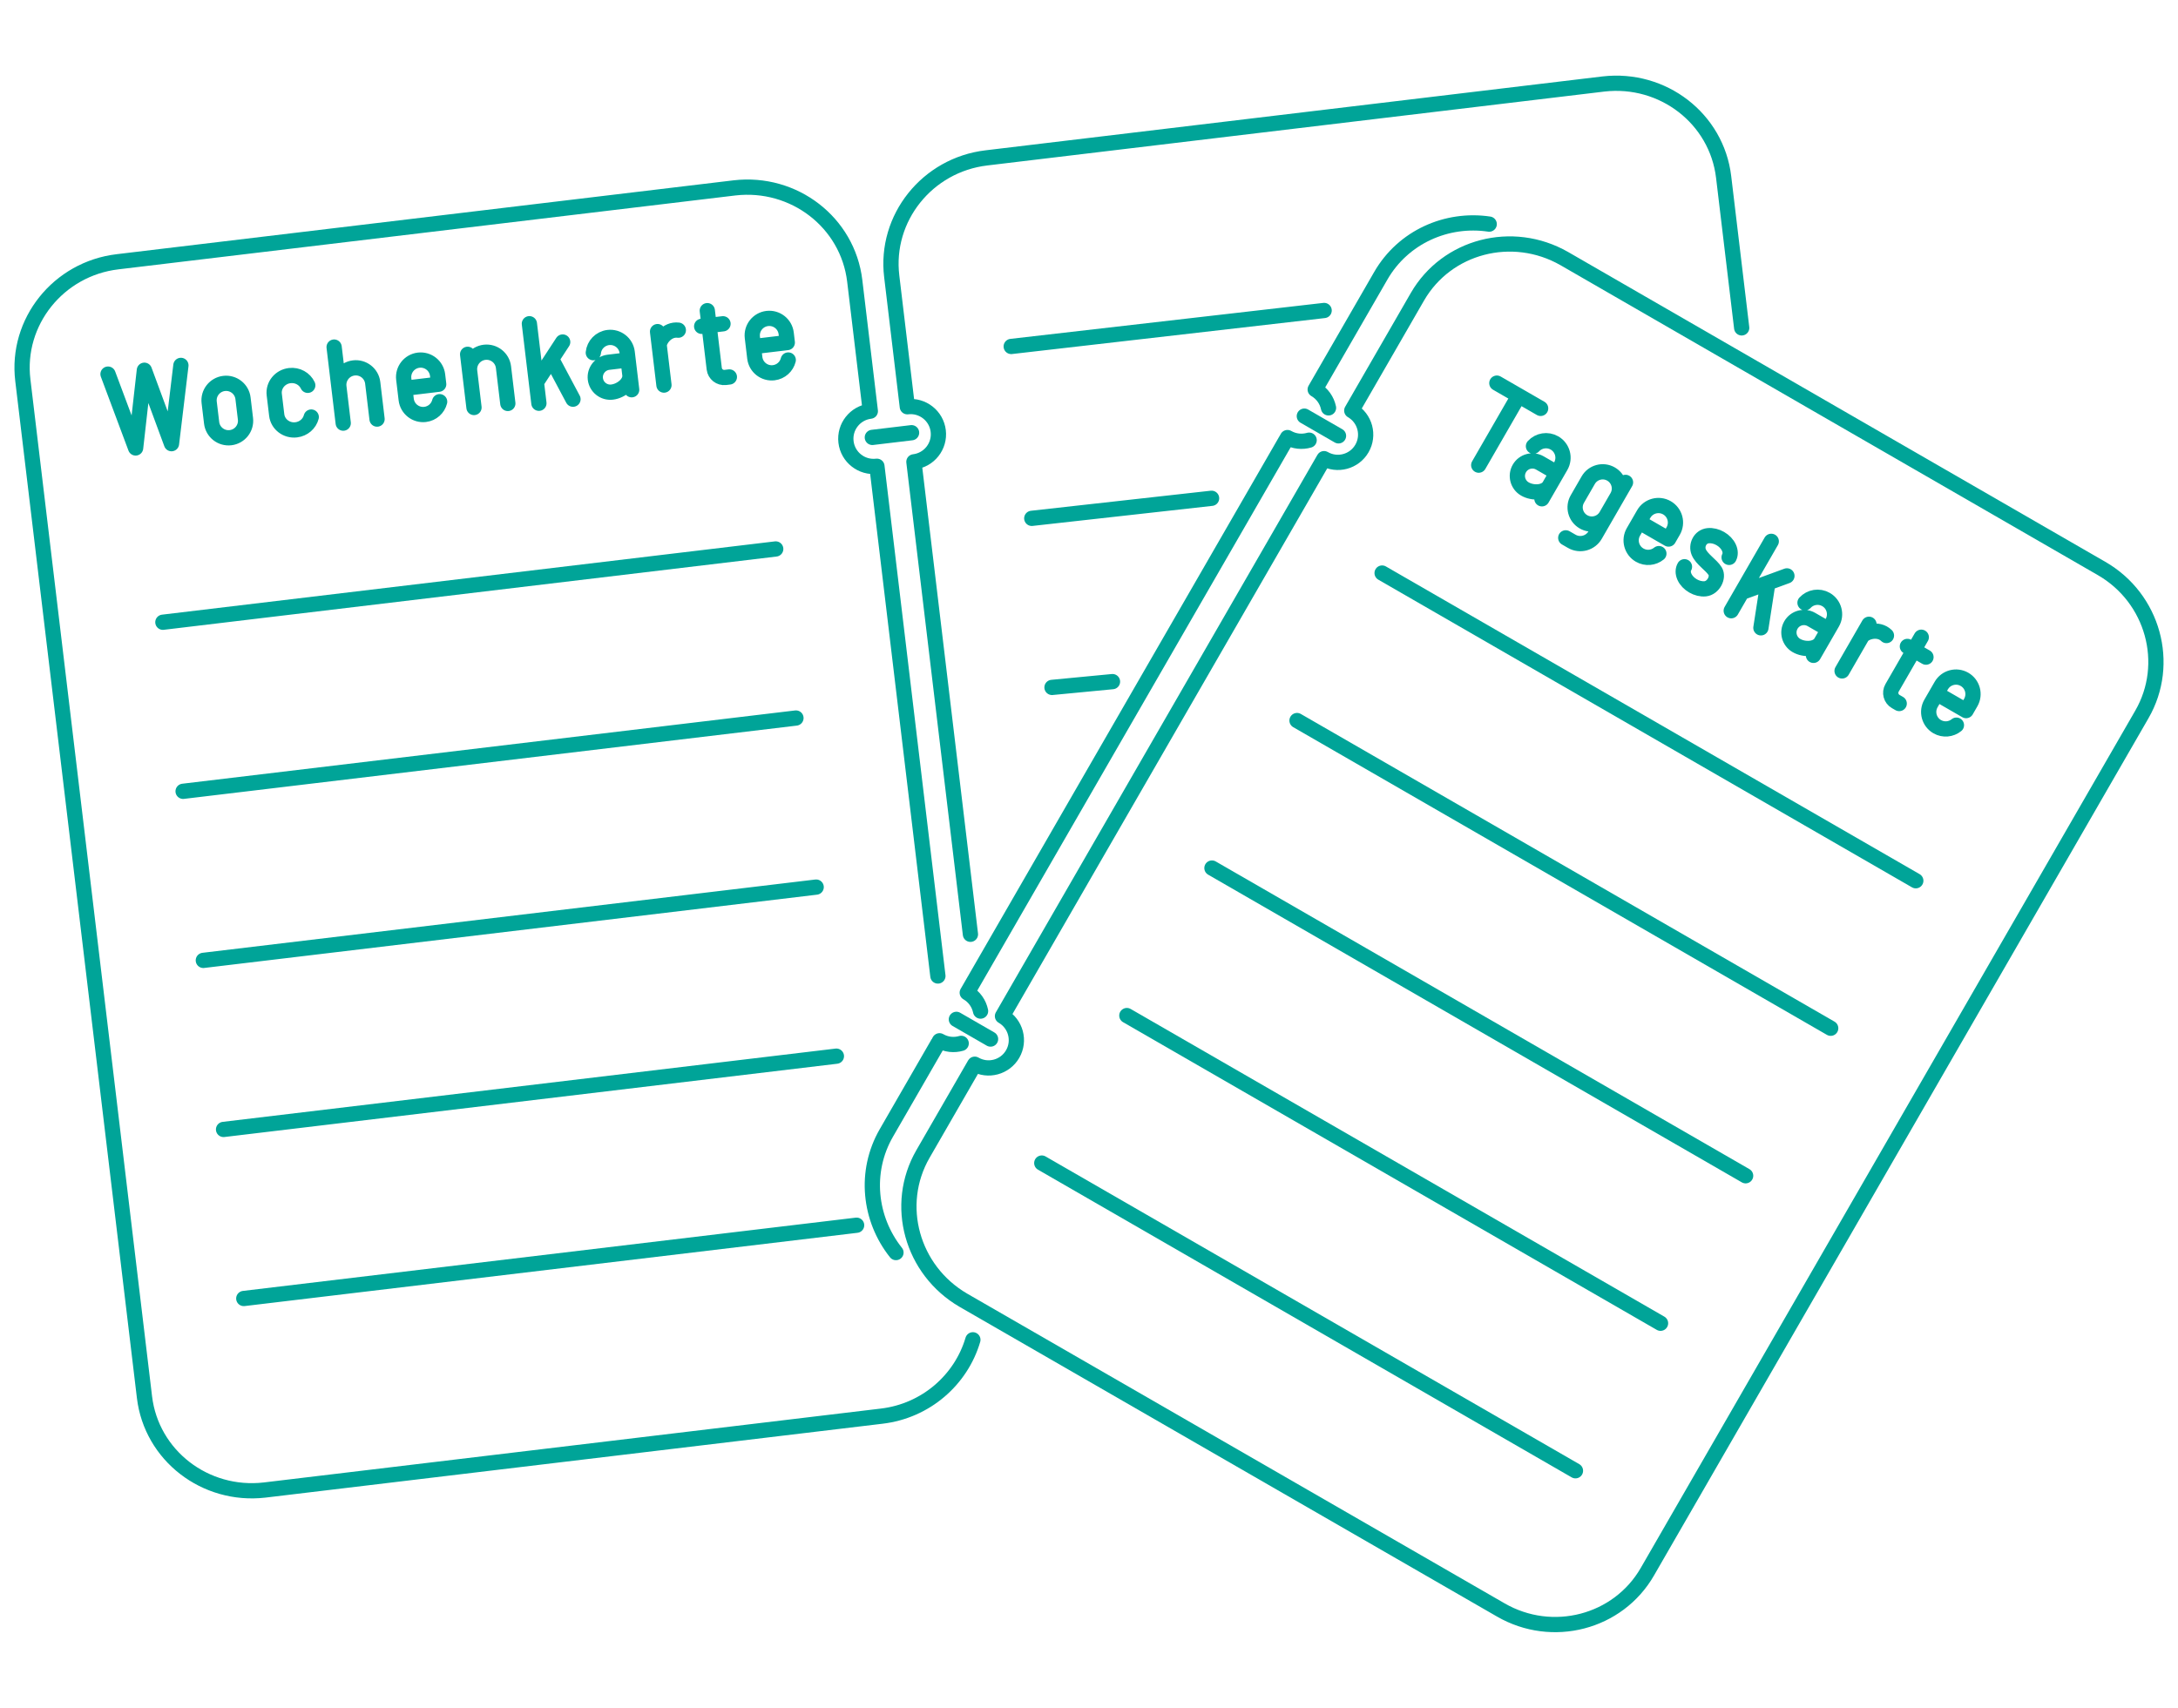 <?xml version="1.0" encoding="utf-8"?>
<!-- Generator: Adobe Illustrator 16.0.0, SVG Export Plug-In . SVG Version: 6.00 Build 0)  -->
<!DOCTYPE svg PUBLIC "-//W3C//DTD SVG 1.1//EN" "http://www.w3.org/Graphics/SVG/1.1/DTD/svg11.dtd">
<svg version="1.1" id="Ebene_1" xmlns="http://www.w3.org/2000/svg" xmlns:xlink="http://www.w3.org/1999/xlink" x="0px" y="0px"
	 width="714px" height="560px" viewBox="0 0 714 560" enable-background="new 0 0 714 560" xml:space="preserve">
<line fill="none" stroke="#00A498" stroke-width="5" stroke-linecap="round" stroke-linejoin="round" x1="60.026" y1="259.472" x2="260.93" y2="235.446"/>
<line fill="none" stroke="#00A498" stroke-width="5" stroke-linecap="round" stroke-linejoin="round" x1="53.396" y1="204.033" x2="254.299" y2="180.007"/>
<line fill="none" stroke="#00A498" stroke-width="5" stroke-linecap="round" stroke-linejoin="round" x1="66.657" y1="314.913" x2="267.56" y2="290.884"/>
<line fill="none" stroke="#00A498" stroke-width="5" stroke-linecap="round" stroke-linejoin="round" x1="73.287" y1="370.347" x2="274.191" y2="346.321"/>
<polyline fill="none" stroke="#00A498" stroke-width="5" stroke-linecap="round" stroke-linejoin="round" points="79.917,425.782 
	277.583,402.144 280.82,401.757 "/>
<line fill="none" stroke="#00A498" stroke-width="5" stroke-linecap="round" stroke-linejoin="round" x1="344.869" y1="225.407" x2="364.702" y2="223.508"/>
<line fill="none" stroke="#00A498" stroke-width="5" stroke-linecap="round" stroke-linejoin="round" x1="338.238" y1="169.968" x2="397.184" y2="163.391"/>
<line fill="none" stroke="#00A498" stroke-width="5" stroke-linecap="round" stroke-linejoin="round" x1="331.499" y1="113.604" x2="434.083" y2="101.809"/>
<line fill="none" stroke="#00A498" stroke-width="5" stroke-linecap="round" stroke-linejoin="round" x1="285.97" y1="143.427" x2="298.834" y2="141.889"/>
<path fill="none" stroke="#00A498" stroke-width="5" stroke-linecap="round" stroke-linejoin="round" d="M307.464,320.034
	l-19.99-167.144c-4.999,0.598-9.536-2.962-10.133-7.954c-0.596-4.989,2.974-9.521,7.972-10.117l-5.112-42.755
	c-2.286-19.109-19.883-32.703-39.388-30.457L38.554,85.834C19.124,88.12,5.17,105.576,7.487,124.681l39.878,333.453
	c2.285,19.11,19.883,32.703,39.385,30.457l202.264-24.225c14.57-1.715,26.06-11.96,29.918-25.037"/>
<path fill="none" stroke="#00A498" stroke-width="5" stroke-linecap="round" stroke-linejoin="round" d="M570.966,107.511
	L565.044,58c-2.288-19.113-19.884-32.704-39.387-30.459L323.395,51.77c-19.43,2.285-33.377,19.737-31.064,38.846l5.111,42.754
	c4.998-0.599,9.535,2.962,10.133,7.951c0.598,4.991-2.973,9.521-7.973,10.118l18.528,154.917"/>
<path fill="none" stroke="#00A498" stroke-width="5" stroke-linecap="round" stroke-linejoin="round" d="M230.022,107.007
	l6.996-0.837 M173.544,106.152l3.121,26.077 M180.826,117.717l7.011,13.178 M184.462,112.147l-8.619,13.204 M207.076,127.797
	l-1.465-12.254c-0.366-3.055-3.146-5.238-6.208-4.873c-2.649,0.316-4.644,2.437-4.897,4.981 M205.907,118.021l-6.417,0.767
	c-2.706,0.324-4.636,2.777-4.313,5.475c0.321,2.698,2.776,4.627,5.481,4.303c3.029-0.362,6.155-2.957,5.832-5.655 M231.869,101.868
	l2.278,19.04c0.214,1.792,1.842,3.071,3.642,2.857l1.314-0.157 M217.66,126.268l-2.097-17.531 M222.372,108.265
	c-3.792-0.484-6.456,3.418-6.24,5.23 M132.72,127.318l11.091-1.328l-0.361-3.016c-0.366-3.055-3.146-5.237-6.208-4.873
	c-3.063,0.367-5.248,3.143-4.883,6.199l0.803,6.714c0.366,3.059,3.144,5.241,6.208,4.874c2.365-0.282,4.205-1.999,4.755-4.174
	 M100.891,126.348c-1.007-2.141-3.362-3.495-5.916-3.188c-3.167,0.377-5.433,3.164-5.067,6.221l0.804,6.713
	c0.367,3.059,3.227,5.229,6.392,4.851c2.444-0.291,4.352-2.017,4.928-4.193 M79.665,130.604c-0.365-3.057-3.147-5.238-6.209-4.872
	c-3.065,0.365-5.25,3.143-4.884,6.199l0.804,6.714c0.364,3.059,3.143,5.238,6.207,4.873c3.063-0.368,5.25-3.142,4.884-6.199
	L79.665,130.604z M166.477,132.294l-1.423-11.901c-0.364-3.057-3.145-5.239-6.208-4.874c-3.063,0.368-5.25,3.144-4.884,6.2
	l1.424,11.902l-2.086-17.438 M123.607,137.42l-1.422-11.901c-0.365-3.056-3.146-5.239-6.208-4.872
	c-3.064,0.366-5.249,3.143-4.883,6.199l1.423,11.901l-2.982-24.94 M44.459,146.887l-9.049-24.215 M56.22,145.48l-8.892-24.074
	 M47.329,121.406l-2.872,25.479 M59.304,119.815l-3.084,25.665 M247,113.651l11.093-1.328l-0.361-3.015
	c-0.363-3.057-3.145-5.237-6.207-4.874c-3.062,0.367-5.25,3.145-4.885,6.199l0.802,6.716c0.367,3.057,3.146,5.24,6.209,4.873
	c2.365-0.284,4.206-2.001,4.755-4.176"/>
<line fill="none" stroke="#00A498" stroke-width="5" stroke-linecap="round" stroke-linejoin="round" x1="425.194" y1="236.274" x2="600.146" y2="337.165"/>
<line fill="none" stroke="#00A498" stroke-width="5" stroke-linecap="round" stroke-linejoin="round" x1="453.087" y1="187.907" x2="628.041" y2="288.799"/>
<line fill="none" stroke="#00A498" stroke-width="5" stroke-linecap="round" stroke-linejoin="round" x1="397.303" y1="284.64" x2="572.256" y2="385.533"/>
<line fill="none" stroke="#00A498" stroke-width="5" stroke-linecap="round" stroke-linejoin="round" x1="369.408" y1="333.008" x2="544.364" y2="433.898"/>
<line fill="none" stroke="#00A498" stroke-width="5" stroke-linecap="round" stroke-linejoin="round" x1="341.52" y1="381.373" x2="516.473" y2="482.267"/>
<path fill="none" stroke="#00A498" stroke-width="5" stroke-linecap="round" stroke-linejoin="round" d="M435.517,133.742
	c-0.512-2.449-2.024-4.678-4.362-6.027l21.51-37.301c7.343-12.73,21.621-19.002,35.534-16.929"/>
<path fill="none" stroke="#00A498" stroke-width="5" stroke-linecap="round" stroke-linejoin="round" d="M422.062,143.48
	c2.241,1.293,4.8,1.524,7.103,0.853"/>
<line fill="none" stroke="#00A498" stroke-width="5" stroke-linecap="round" stroke-linejoin="round" x1="438.793" y1="142.915" x2="427.591" y2="136.455"/>
<path fill="none" stroke="#00A498" stroke-width="5" stroke-linecap="round" stroke-linejoin="round" d="M321.452,331.54
	c-0.511-2.449-2.023-4.68-4.363-6.027L421.53,144.404"/>
<path fill="none" stroke="#00A498" stroke-width="5" stroke-linecap="round" stroke-linejoin="round" d="M307.996,341.279
	c2.243,1.292,4.803,1.523,7.104,0.85"/>
<line fill="none" stroke="#00A498" stroke-width="5" stroke-linecap="round" stroke-linejoin="round" x1="324.727" y1="340.712" x2="313.524" y2="334.252"/>
<path fill="none" stroke="#00A498" stroke-width="5" stroke-linecap="round" stroke-linejoin="round" d="M307.465,342.199
	l-16.89,29.287c-7.343,12.732-5.619,28.23,3.144,39.235"/>
<path fill="none" stroke="#00A498" stroke-width="5" stroke-linecap="round" stroke-linejoin="round" d="M490.704,125.629
	l14.354,8.279 M625.288,211.964l6.091,3.513 M497.882,129.769l-13.122,22.753 M580.66,177.506l-13.121,22.752 M579.553,191.121
	l-2.286,14.747 M585.794,188.834L571,194.255 M505.48,163.557l6.165-10.688c1.538-2.67,0.621-6.078-2.045-7.618
	c-2.307-1.33-5.169-0.825-6.896,1.06 M510.398,155.028l-5.589-3.225c-2.354-1.357-5.366-0.55-6.723,1.807
	c-1.358,2.354-0.552,5.363,1.804,6.723c2.638,1.521,6.694,1.313,8.05-1.04 M594.501,214.892l6.165-10.689
	c1.538-2.666,0.62-6.078-2.047-7.616c-2.307-1.33-5.167-0.826-6.895,1.061 M599.418,206.364l-5.589-3.224
	c-2.354-1.357-5.366-0.55-6.724,1.806s-0.551,5.366,1.806,6.723c2.636,1.521,6.69,1.315,8.049-1.04 M530.146,162.919
	c1.51-2.62,0.611-5.968-2.008-7.478c-2.618-1.511-5.966-0.61-7.477,2.009l-3.565,6.185c-1.512,2.617-0.614,5.967,2.007,7.476
	c2.619,1.512,5.967,0.612,7.478-2.007 M513.291,176.364l1.971,1.135c2.683,1.548,6.115,0.625,7.662-2.057l9.957-17.267
	 M629.839,208.95l-9.579,16.61c-0.901,1.565-0.365,3.566,1.198,4.468l1.147,0.662 M603.876,219.997l8.819-15.295 M618.421,208.394
	c-2.742-2.654-7.209-1.123-8.119,0.457 M566.845,182.769c0.453-0.879,0.474-1.997-0.054-3.171c-1.1-2.454-4.156-4.217-6.829-3.939
	c-2.673,0.278-3.971,3.189-3.085,5.35c0.993,2.417,4.134,4.216,5.412,6.32c1.184,1.945-0.589,5.46-3.265,5.739
	c-2.673,0.276-5.73-1.487-6.829-3.939c-0.551-1.228-0.504-2.396,0.014-3.291 M537.336,171.183l9.66,5.571l1.516-2.628
	c1.537-2.667,0.622-6.077-2.045-7.615c-2.668-1.539-6.079-0.622-7.615,2.044l-3.38,5.857c-1.537,2.667-0.623,6.076,2.047,7.614
	c2.059,1.188,4.56,0.915,6.299-0.499 M634.879,227.437l9.659,5.569l1.516-2.629c1.537-2.666,0.624-6.077-2.045-7.614
	c-2.667-1.539-6.077-0.622-7.614,2.045l-3.378,5.857c-1.538,2.668-0.624,6.078,2.044,7.615c2.061,1.188,4.562,0.913,6.302-0.499"/>
<path fill="none" stroke="#00A498" stroke-width="5" stroke-linecap="round" stroke-linejoin="round" d="M319.543,348.962
	c4.354,2.512,9.918,1.016,12.43-3.338s1.018-9.92-3.339-12.43L434.05,150.396c4.354,2.51,9.921,1.018,12.43-3.336
	c2.511-4.355,1.016-9.919-3.338-12.431l21.512-37.301c9.614-16.675,31.117-22.268,48.135-12.551l176.121,101.608
	c16.937,9.724,22.877,31.242,13.236,47.9L540.06,515.355c-9.588,16.691-31.191,22.325-48.09,12.539L315.81,426.351
	c-16.929-9.866-22.86-31.274-13.244-47.948L319.543,348.962z"/>
</svg>
